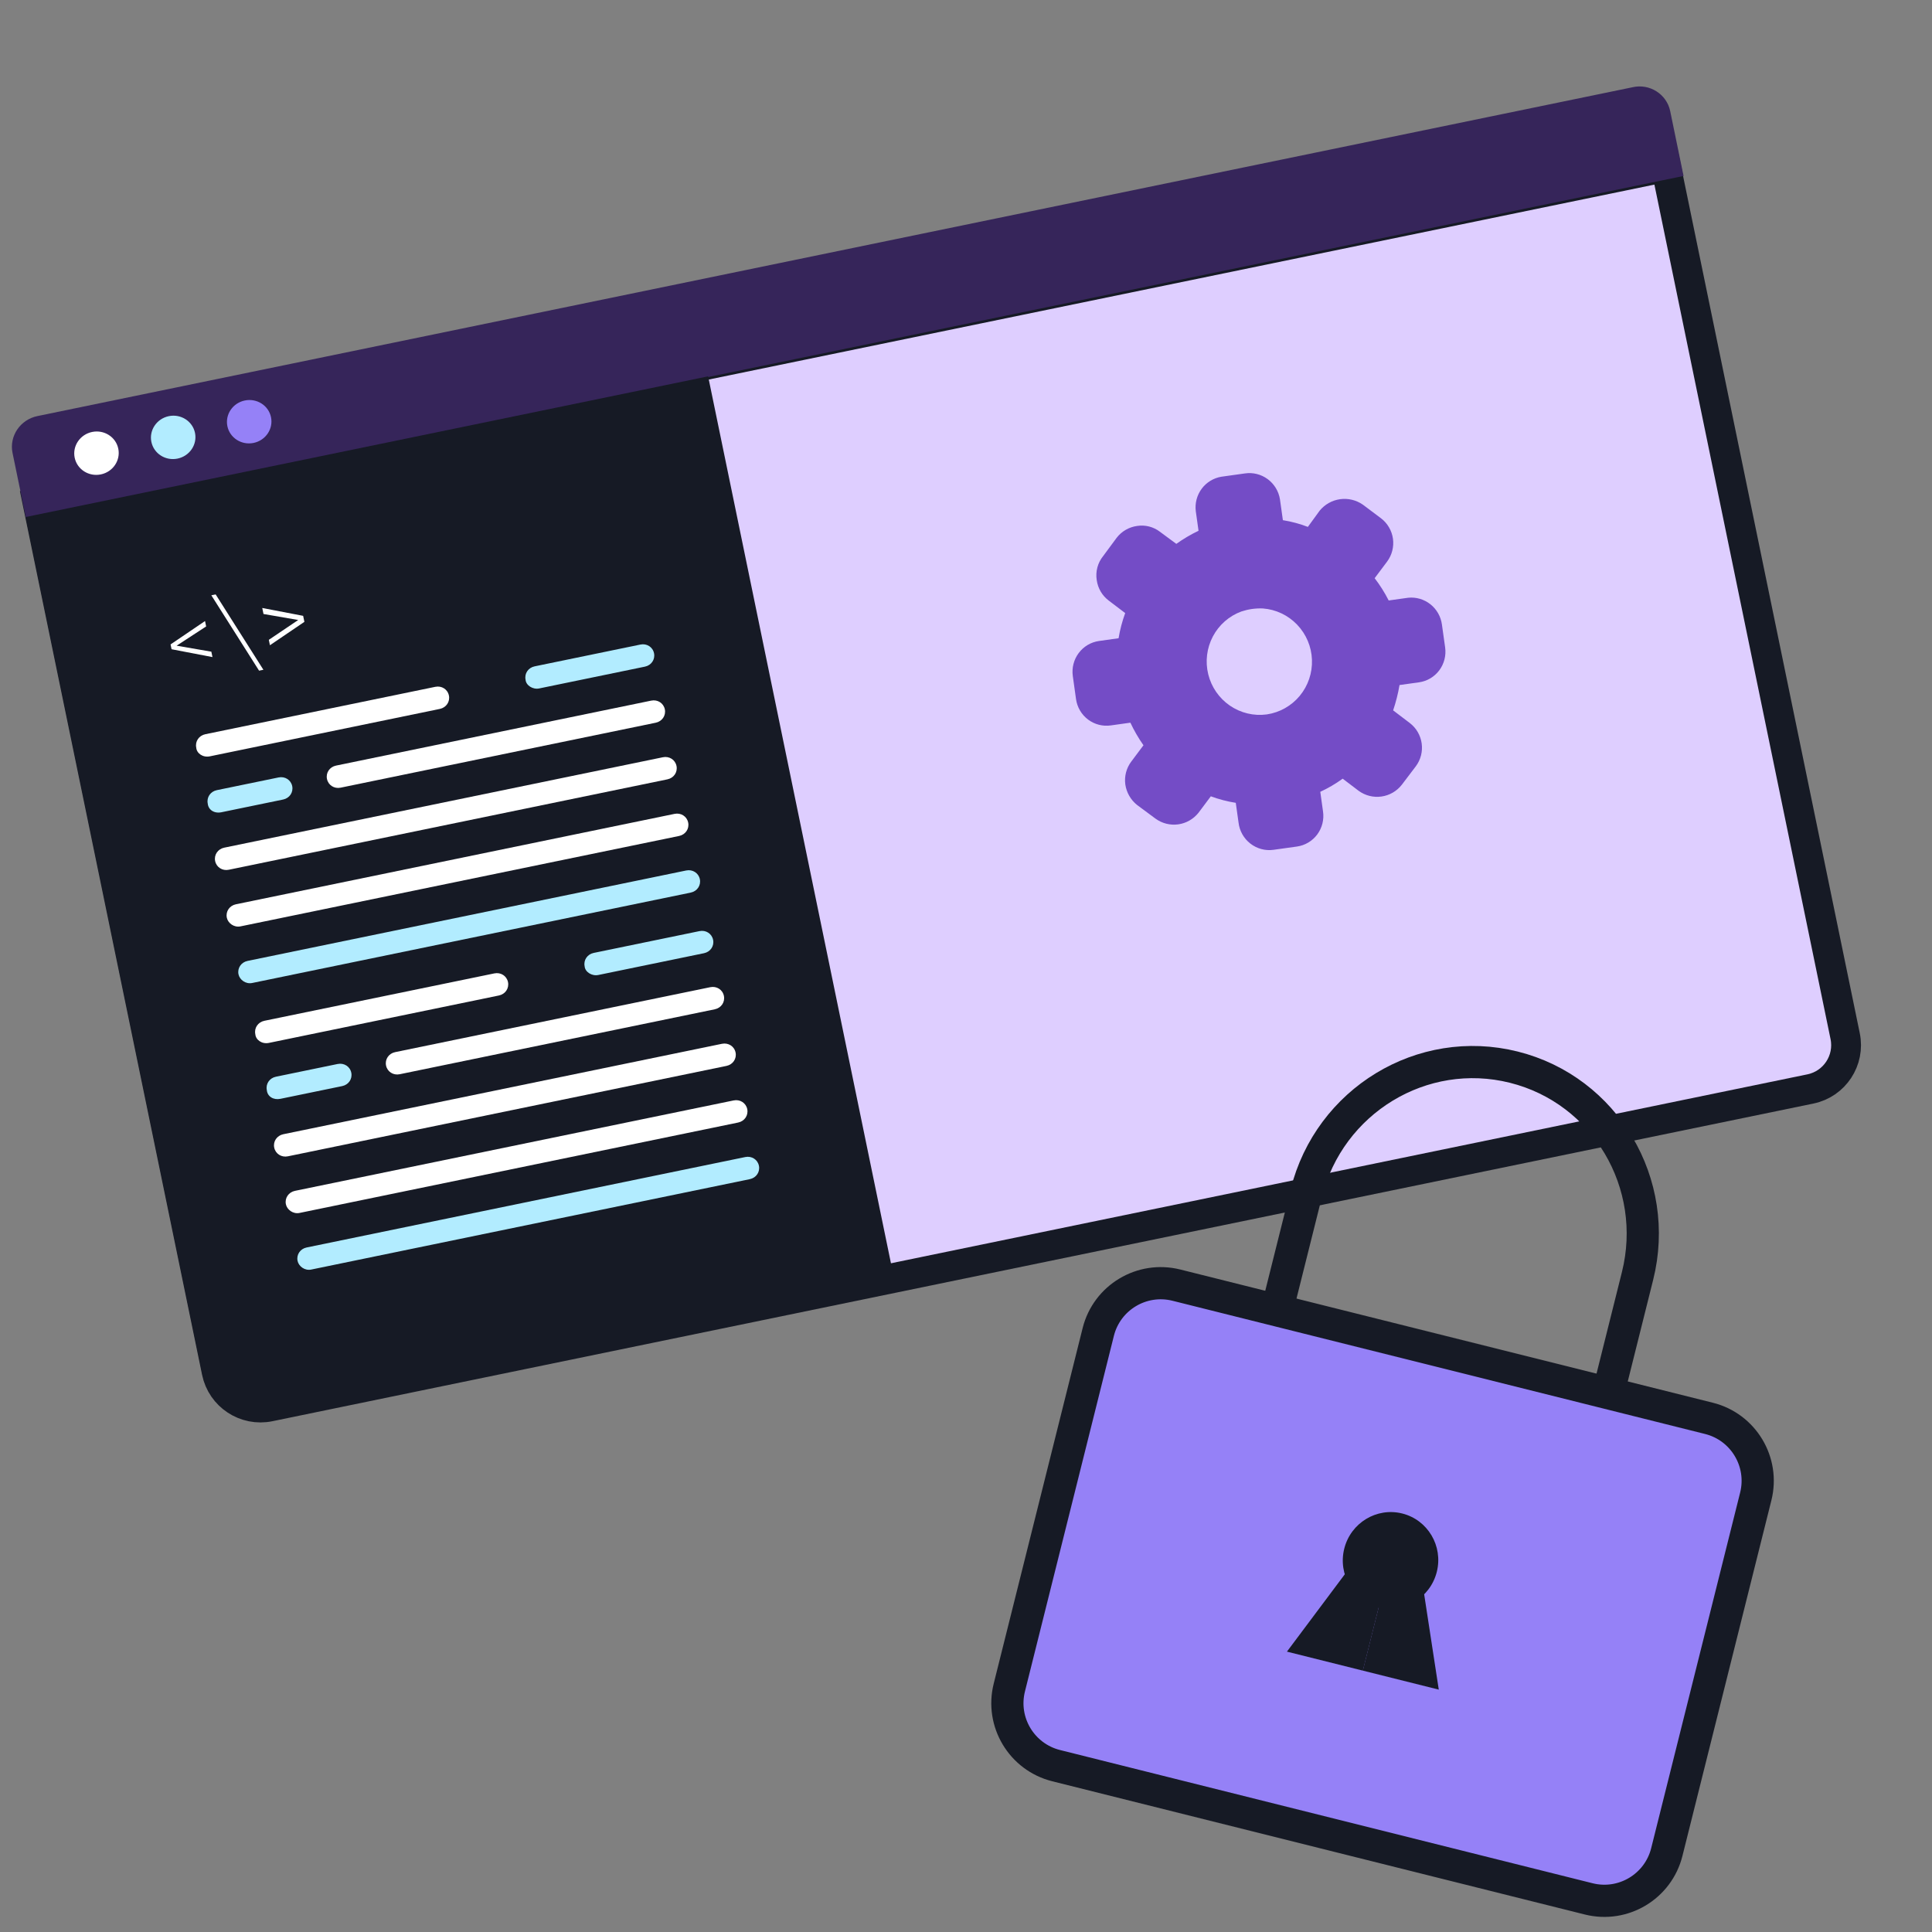 <?xml version="1.0" encoding="UTF-8"?> <svg xmlns="http://www.w3.org/2000/svg" width="120" height="120" viewBox="0 0 120 120" fill="none"><rect x="0" y="0" width="120" height="120" fill="#808080" stroke="none"/><g clip-path="url(#clip0_986_4412)"><path d="M114.606 64.356L103.478 10.372L2.331 31.223L13.459 85.206C13.768 86.709 15.238 87.676 16.74 87.366L112.446 67.637C113.949 67.328 114.916 65.859 114.606 64.356Z" fill="#DECEFF" stroke="#161A25" stroke-width="1.852"></path><path d="M102.832 7.087L103.475 10.209L2.328 31.06L1.684 27.938C1.577 27.419 1.931 26.869 2.511 26.75L101.563 6.331L101.579 6.328L101.595 6.324C102.167 6.185 102.721 6.551 102.832 7.087Z" fill="#36255A" stroke="#36255A" stroke-width="1.852"></path><path d="M6.264 29.466C7.013 29.312 7.497 28.597 7.347 27.869C7.197 27.141 6.469 26.676 5.721 26.83C4.973 26.985 4.488 27.7 4.638 28.428C4.788 29.156 5.516 29.621 6.264 29.466Z" fill="white"></path><path d="M11.028 28.484C11.777 28.33 12.262 27.615 12.112 26.887C11.961 26.159 11.233 25.694 10.485 25.848C9.737 26.003 9.252 26.718 9.402 27.446C9.552 28.174 10.28 28.639 11.028 28.484Z" fill="#B2ECFF"></path><path d="M15.75 27.511C16.498 27.357 16.983 26.642 16.833 25.914C16.683 25.186 15.954 24.721 15.206 24.875C14.458 25.029 13.973 25.744 14.123 26.472C14.273 27.2 15.002 27.665 15.75 27.511Z" fill="#9581F7"></path><path d="M43.983 23.375L1.599 32.112L12.572 85.345C12.985 87.349 14.944 88.638 16.948 88.225L55.704 80.236L43.983 23.375Z" fill="#161A25"></path><path d="M16.697 39.741L16.766 40.077L18.906 38.624L18.829 38.251L16.289 37.763L16.366 38.136L18.523 38.509L16.697 39.741Z" fill="white"></path><path d="M16.091 41.656L16.36 41.601L13.395 36.92L13.126 36.975L16.091 41.656Z" fill="white"></path><path d="M10.656 40.325L13.197 40.813L13.127 40.477L10.97 40.105L12.804 38.909L12.735 38.574L10.594 40.026L10.656 40.325Z" fill="white"></path><path d="M14.21 54.022L41.455 48.406C41.852 48.324 42.099 47.961 42.019 47.575C41.939 47.188 41.569 46.952 41.172 47.034L13.927 52.65C13.53 52.732 13.284 53.096 13.363 53.482C13.443 53.868 13.813 54.104 14.21 54.022Z" fill="white"></path><path d="M14.935 57.539L42.18 51.923C42.577 51.841 42.824 51.477 42.744 51.091C42.664 50.705 42.294 50.469 41.897 50.551L14.652 56.167C14.255 56.249 14.009 56.612 14.088 56.998C14.159 57.342 14.538 57.621 14.935 57.539Z" fill="white"></path><path d="M15.66 61.056L42.905 55.44C43.302 55.358 43.549 54.994 43.469 54.608C43.389 54.222 43.019 53.986 42.622 54.067L15.377 59.684C14.98 59.766 14.734 60.129 14.813 60.515C14.884 60.858 15.263 61.138 15.66 61.056Z" fill="#B2ECFF"></path><path d="M21.156 48.924L40.73 44.889C41.127 44.807 41.373 44.443 41.294 44.057C41.214 43.671 40.844 43.435 40.447 43.517L20.873 47.552C20.476 47.633 20.229 47.997 20.309 48.383C20.389 48.769 20.759 49.006 21.156 48.924Z" fill="white"></path><path d="M33.491 42.76L40.059 41.406C40.456 41.324 40.703 40.96 40.623 40.574C40.544 40.188 40.173 39.952 39.777 40.034L33.208 41.388C32.811 41.469 32.564 41.833 32.644 42.219C32.67 42.572 33.094 42.842 33.491 42.76Z" fill="#B2ECFF"></path><path d="M13.035 46.977L27.319 44.032C27.716 43.95 27.963 43.586 27.883 43.2C27.804 42.814 27.433 42.578 27.036 42.66L12.752 45.604C12.356 45.686 12.109 46.05 12.189 46.436C12.215 46.788 12.595 47.067 13.035 46.977Z" fill="white"></path><path d="M13.75 50.451L17.586 49.66C17.983 49.578 18.229 49.214 18.15 48.828C18.07 48.442 17.7 48.206 17.303 48.288L13.467 49.078C13.071 49.16 12.824 49.524 12.903 49.91C12.939 50.305 13.309 50.541 13.75 50.451Z" fill="#B2ECFF"></path><path d="M17.879 71.821L45.124 66.205C45.521 66.123 45.768 65.759 45.688 65.373C45.609 64.987 45.238 64.751 44.842 64.832L17.596 70.449C17.2 70.531 16.953 70.894 17.032 71.28C17.112 71.666 17.483 71.903 17.879 71.821Z" fill="white"></path><path d="M18.604 75.338L45.849 69.722C46.246 69.64 46.492 69.276 46.413 68.89C46.333 68.504 45.963 68.268 45.566 68.35L18.321 73.966C17.924 74.048 17.678 74.412 17.757 74.797C17.828 75.141 18.207 75.42 18.604 75.338Z" fill="white"></path><path d="M19.329 78.855L46.574 73.239C46.971 73.157 47.218 72.793 47.138 72.407C47.059 72.021 46.688 71.784 46.291 71.866L19.046 77.483C18.649 77.564 18.403 77.928 18.482 78.314C18.553 78.657 18.932 78.937 19.329 78.855Z" fill="#B2ECFF"></path><path d="M24.825 66.723L44.399 62.688C44.796 62.606 45.043 62.242 44.963 61.856C44.884 61.47 44.513 61.234 44.116 61.316L24.542 65.35C24.145 65.432 23.899 65.796 23.978 66.182C24.058 66.568 24.428 66.805 24.825 66.723Z" fill="white"></path><path d="M37.16 60.559L43.728 59.205C44.125 59.123 44.372 58.76 44.292 58.374C44.213 57.988 43.842 57.751 43.446 57.833L36.877 59.187C36.48 59.269 36.233 59.633 36.313 60.019C36.339 60.371 36.763 60.641 37.16 60.559Z" fill="#B2ECFF"></path><path d="M16.705 64.776L30.989 61.831C31.385 61.749 31.632 61.386 31.553 61C31.473 60.614 31.102 60.377 30.706 60.459L16.422 63.403C16.025 63.485 15.778 63.849 15.858 64.235C15.885 64.587 16.264 64.867 16.705 64.776Z" fill="white"></path><path d="M17.42 68.249L21.255 67.459C21.652 67.377 21.899 67.013 21.819 66.627C21.74 66.241 21.369 66.005 20.972 66.086L17.137 66.877C16.74 66.959 16.493 67.323 16.573 67.709C16.608 68.104 16.979 68.34 17.42 68.249Z" fill="#B2ECFF"></path><path d="M87.465 37.127L86.254 37.296C86.007 36.809 85.715 36.346 85.382 35.913L86.152 34.886C86.303 34.684 86.413 34.455 86.476 34.21C86.539 33.965 86.554 33.711 86.519 33.46C86.484 33.21 86.4 32.969 86.272 32.751C86.145 32.533 85.976 32.342 85.775 32.19L84.644 31.341C84.231 31.056 83.728 30.937 83.233 31.006C82.739 31.075 82.288 31.328 81.969 31.715L81.234 32.726C80.732 32.534 80.212 32.394 79.682 32.309L79.501 31.016C79.421 30.511 79.146 30.059 78.736 29.758C78.326 29.456 77.815 29.33 77.314 29.407L75.862 29.61C75.374 29.691 74.936 29.958 74.64 30.356C74.344 30.754 74.212 31.253 74.272 31.747L74.443 32.967C73.96 33.197 73.499 33.47 73.063 33.781L72.045 33.028C71.846 32.876 71.619 32.765 71.377 32.703C71.135 32.641 70.883 32.628 70.636 32.666C70.13 32.733 69.67 32.998 69.357 33.404L68.517 34.541C68.349 34.748 68.227 34.989 68.159 35.247C68.091 35.505 68.078 35.775 68.121 36.039C68.157 36.289 68.241 36.529 68.368 36.746C68.496 36.963 68.665 37.152 68.866 37.303L69.888 38.08C69.703 38.587 69.565 39.11 69.477 39.642L68.266 39.812C67.762 39.882 67.307 40.151 67.001 40.56C66.695 40.969 66.563 41.484 66.634 41.992L66.833 43.419C66.868 43.67 66.952 43.911 67.08 44.13C67.208 44.348 67.378 44.539 67.579 44.691C67.781 44.843 68.01 44.954 68.254 45.016C68.497 45.079 68.751 45.092 69 45.056L70.21 44.887C70.44 45.378 70.712 45.847 71.023 46.29L70.264 47.304C69.96 47.709 69.827 48.219 69.895 48.723C69.969 49.228 70.232 49.685 70.629 50.001L71.772 50.848C72.181 51.145 72.687 51.271 73.185 51.202C73.683 51.132 74.135 50.871 74.447 50.474L75.206 49.46C75.709 49.646 76.228 49.782 76.756 49.865L76.927 51.085C76.956 51.342 77.036 51.59 77.162 51.815C77.288 52.04 77.457 52.237 77.66 52.395C77.863 52.553 78.095 52.669 78.342 52.736C78.59 52.803 78.848 52.819 79.102 52.783L80.555 52.58C80.804 52.545 81.043 52.461 81.26 52.332C81.476 52.204 81.665 52.033 81.816 51.831C81.966 51.628 82.076 51.398 82.137 51.152C82.199 50.907 82.212 50.652 82.175 50.401L82.005 49.181C82.494 48.955 82.96 48.682 83.396 48.365L84.391 49.121C84.799 49.417 85.305 49.544 85.804 49.474C86.302 49.405 86.754 49.144 87.066 48.747L87.941 47.593C88.243 47.187 88.373 46.677 88.303 46.174C88.232 45.671 87.968 45.217 87.566 44.909L86.53 44.122C86.703 43.609 86.836 43.083 86.927 42.549L88.138 42.38C88.638 42.31 89.091 42.042 89.395 41.636C89.699 41.229 89.831 40.718 89.76 40.213L89.56 38.786C89.492 38.291 89.235 37.841 88.844 37.532C88.453 37.222 87.959 37.077 87.465 37.127ZM78.679 44.374C77.876 44.482 77.061 44.287 76.39 43.827C75.72 43.367 75.241 42.674 75.046 41.881C74.851 41.088 74.954 40.251 75.334 39.531C75.714 38.811 76.345 38.258 77.106 37.979C77.32 37.909 77.54 37.857 77.763 37.825C77.987 37.794 78.212 37.783 78.437 37.792C79.246 37.852 80.004 38.211 80.567 38.799C81.13 39.388 81.459 40.164 81.488 40.98C81.518 41.796 81.248 42.594 80.73 43.22C80.211 43.846 79.481 44.257 78.679 44.374Z" fill="#744CC6"></path><path d="M101.71 79.255L99.581 87.769L79.005 82.622L81.135 74.108C82.571 68.365 88.342 64.862 94.024 66.283C99.706 67.705 103.147 73.513 101.71 79.255Z" stroke="#161A25" stroke-width="2"></path><path d="M103.529 115.033L109.054 92.947C109.59 90.804 108.288 88.632 106.144 88.096L73.067 79.822C70.923 79.286 68.751 80.588 68.215 82.731L62.691 104.817C62.154 106.96 63.457 109.132 65.6 109.668L98.678 117.943C100.821 118.479 102.993 117.176 103.529 115.033Z" fill="#9581F7" stroke="#161A25" stroke-width="2"></path><ellipse cx="86.368" cy="96.911" rx="2.963" ry="2.995" transform="rotate(14.044 86.368 96.911)" fill="#161A25"></ellipse><path d="M84.651 103.766L86.366 96.912L84.523 96.451L79.934 102.586L84.651 103.766Z" fill="#161A25"></path><path d="M84.647 103.765L86.362 96.911L88.204 97.372L89.365 104.945L84.647 103.765Z" fill="#161A25"></path></g><defs><clipPath id="clip0_986_4412"><rect width="120" height="120" fill="white"></rect></clipPath></defs></svg> 